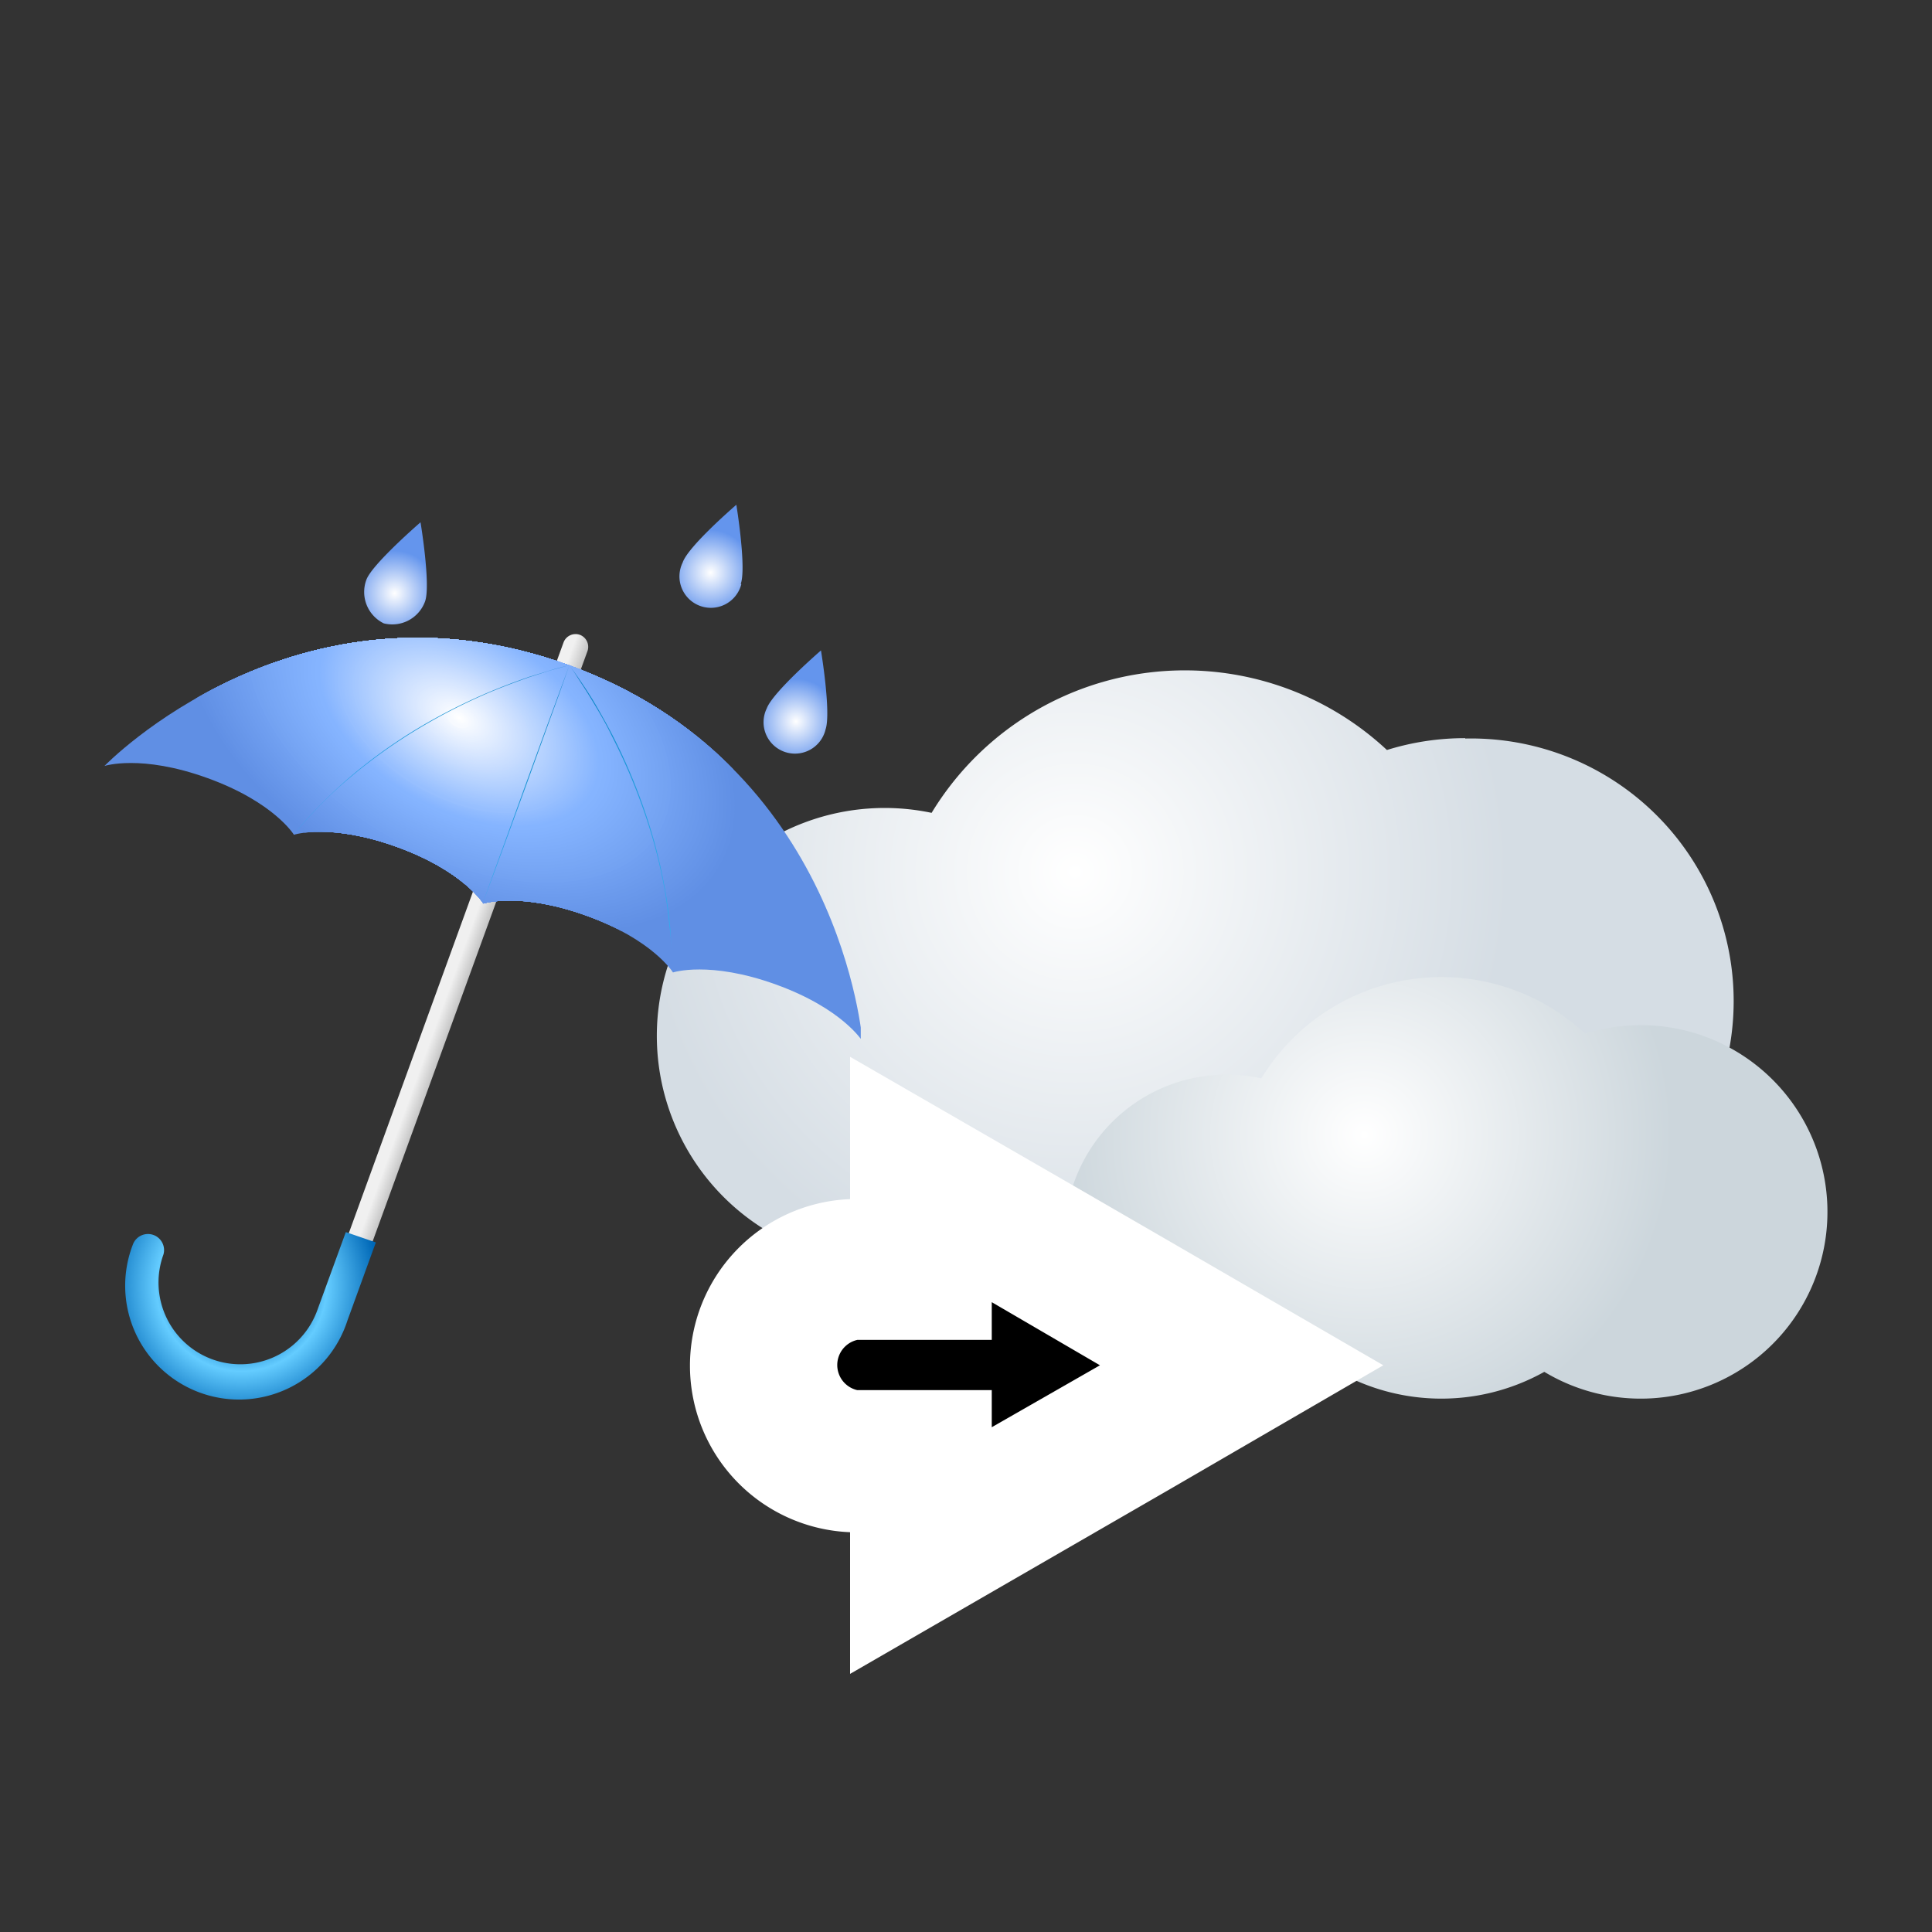 <svg xmlns="http://www.w3.org/2000/svg" xmlns:xlink="http://www.w3.org/1999/xlink" viewBox="0 0 150 150"><rect x="0" y="0" width="150" height="150" fill="#333333" stroke="none"/><defs><style>.a{fill:none;}.b{fill:url(#a);}.c{fill:url(#b);}.d{fill:url(#c);}.e{fill:url(#d);}.f{clip-path:url(#e);}.g{fill:#608fe4;}.h{fill:#6190e5;}.i{fill:#6291e6;}.j{fill:#6392e6;}.k{fill:#6493e7;}.l{fill:#6594e8;}.m{fill:#6695e9;}.n{fill:#6796e9;}.o{fill:#6897ea;}.p{fill:#6998eb;}.q{fill:#6a99ec;}.r{fill:#6b9aec;}.s{fill:#6c9bed;}.t{fill:#6d9cee;}.u{fill:#6e9def;}.v{fill:#6f9eef;}.w{fill:#709ff0;}.x{fill:#71a0f1;}.y{fill:#73a2f2;}.z{fill:#74a3f2;}.aa{fill:#75a4f3;}.ab{fill:#76a5f4;}.ac{fill:#77a6f5;}.ad{fill:#78a7f5;}.ae{fill:#79a8f6;}.af{fill:#7aa9f7;}.ag{fill:#7baaf8;}.ah{fill:#7cabf8;}.ai{fill:#7dacf9;}.aj{fill:#7eadfa;}.ak{fill:#7faefb;}.al{fill:#80affb;}.am{fill:#81b0fc;}.an{fill:#82b1fd;}.ao{fill:#83b2fe;}.ap{fill:#84b3fe;}.aq{fill:#85b4ff;}.ar{fill:#86b5ff;}.as{fill:#87b5ff;}.at{fill:#88b6ff;}.au{fill:#89b6ff;}.av{fill:#8ab7ff;}.aw{fill:#8bb8ff;}.ax{fill:#8cb8ff;}.ay{fill:#8db9ff;}.az{fill:#8ebaff;}.ba{fill:#8fbaff;}.bb{fill:#90bbff;}.bc{fill:#91bbff;}.bd{fill:#92bcff;}.be{fill:#93bdff;}.bf{fill:#94bdff;}.bg{fill:#95beff;}.bh{fill:#96bfff;}.bi{fill:#97bfff;}.bj{fill:#98c0ff;}.bk{fill:#99c0ff;}.bl{fill:#9ac1ff;}.bm{fill:#9bc2ff;}.bn{fill:#9cc2ff;}.bo{fill:#9dc3ff;}.bp{fill:#9ec3ff;}.bq{fill:#9fc4ff;}.br{fill:#a0c5ff;}.bs{fill:#a1c5ff;}.bt{fill:#a2c6ff;}.bu{fill:#a3c7ff;}.bv{fill:#a4c7ff;}.bw{fill:#a5c8ff;}.bx{fill:#a6c8ff;}.by{fill:#a7c9ff;}.bz{fill:#a8caff;}.ca{fill:#a9caff;}.cb{fill:#aacbff;}.cc{fill:#abccff;}.cd{fill:#acccff;}.ce{fill:#adcdff;}.cf{fill:#aecdff;}.cg{fill:#afceff;}.ch{fill:#b0cfff;}.ci{fill:#b1cfff;}.cj{fill:#b2d0ff;}.ck{fill:#b3d1ff;}.cl{fill:#b4d1ff;}.cm{fill:#b5d2ff;}.cn{fill:#b6d2ff;}.co{fill:#b7d3ff;}.cp{fill:#b8d4ff;}.cq{fill:#b9d4ff;}.cr{fill:#bad5ff;}.cs{fill:#bbd5ff;}.ct{fill:#bcd6ff;}.cu{fill:#bdd7ff;}.cv{fill:#bed7ff;}.cw{fill:#bfd8ff;}.cx{fill:#c0d9ff;}.cy{fill:#c1d9ff;}.cz{fill:#c3daff;}.da{fill:#c4daff;}.db{fill:#c5dbff;}.dc{fill:#c6dcff;}.dd{fill:#c7dcff;}.de{fill:#c8ddff;}.df{fill:#c9deff;}.dg{fill:#cadeff;}.dh{fill:#cbdfff;}.di{fill:#ccdfff;}.dj{fill:#cde0ff;}.dk{fill:#cee1ff;}.dl{fill:#cfe1ff;}.dm{fill:#d0e2ff;}.dn{fill:#d1e2ff;}.do{fill:#d2e3ff;}.dp{fill:#d3e4ff;}.dq{fill:#d4e4ff;}.dr{fill:#d5e5ff;}.ds{fill:#d6e6ff;}.dt{fill:#d7e6ff;}.du{fill:#d8e7ff;}.dv{fill:#d9e7ff;}.dw{fill:#dae8ff;}.dx{fill:#dbe9ff;}.dy{fill:#dce9ff;}.dz{fill:#ddeaff;}.ea{fill:#deebff;}.eb{fill:#dfebff;}.ec{fill:#e0ecff;}.ed{fill:#e1ecff;}.ee{fill:#e2edff;}.ef{fill:#e3eeff;}.eg{fill:#e4eeff;}.eh{fill:#e5efff;}.ei{fill:#e6f0ff;}.ej{fill:#e7f0ff;}.ek{fill:#e8f1ff;}.el{fill:#e9f1ff;}.em{fill:#eaf2ff;}.en{fill:#ebf3ff;}.eo{fill:#ecf3ff;}.ep{fill:#edf4ff;}.eq{fill:#eef4ff;}.er{fill:#eff5ff;}.es{fill:#f0f6ff;}.et{fill:#f1f6ff;}.eu{fill:#f2f7ff;}.ev{fill:#f3f8ff;}.ew{fill:#f4f8ff;}.ex{fill:#f5f9ff;}.ey{fill:#f6f9ff;}.ez{fill:#f7faff;}.fa{fill:#f8fbff;}.fb{fill:#f9fbff;}.fc{fill:#fafcff;}.fd{fill:#fbfdff;}.fe{fill:#fcfdff;}.ff{fill:#fdfeff;}.fg{fill:#fefeff;}.fh{fill:#fff;}.fi{fill:url(#f);}.fj{fill:url(#g);}.fk{fill:url(#h);}.fl{fill:url(#i);}.fm{fill:url(#j);}.fn{fill:url(#k);}</style><radialGradient id="a" cx="83.48" cy="67.7" r="33.65" gradientUnits="userSpaceOnUse"><stop offset="0" stop-color="#fff"/><stop offset="1" stop-color="#d5dde4"/></radialGradient><radialGradient id="b" cx="105.93" cy="88.11" r="23.93" gradientUnits="userSpaceOnUse"><stop offset="0" stop-color="#fff"/><stop offset="1" stop-color="#ccd6dc"/></radialGradient><linearGradient id="c" x1="1039.1" y1="608.39" x2="1041.04" y2="608.39" gradientTransform="matrix(0.94, 0.34, -0.34, 0.94, -733.72, -852.09)" gradientUnits="userSpaceOnUse"><stop offset="0" stop-color="#f0f0f0"/><stop offset="1" stop-color="#a7a7a7"/></linearGradient><radialGradient id="d" cx="18.75" cy="99.85" r="10.67" gradientUnits="userSpaceOnUse"><stop offset="0.36" stop-color="#0068b7"/><stop offset="0.62" stop-color="#64ccff"/><stop offset="1" stop-color="#0068b7"/></radialGradient><clipPath id="e"><path class="a" d="M8.11,59.47s2.83-.93,8,.94,6.71,4.4,6.71,4.4,2.83-.93,8,.94,6.71,4.4,6.71,4.4,2.84-.93,8,.94,6.72,4.41,6.72,4.41,2.83-.93,8,.94,6.71,4.4,6.71,4.4S65.35,59.35,44.2,51.66,8.11,59.47,8.11,59.47Z"/></clipPath><linearGradient id="f" x1="44.2" y1="63.58" x2="52.16" y2="63.58" gradientUnits="userSpaceOnUse"><stop offset="0" stop-color="#007bbb"/><stop offset="1" stop-color="#32aded"/></linearGradient><linearGradient id="g" x1="37.47" y1="60.91" x2="44.2" y2="60.91" gradientUnits="userSpaceOnUse"><stop offset="0" stop-color="#32aded"/><stop offset="1" stop-color="#007bbb"/></linearGradient><linearGradient id="h" x1="22.79" y1="58.23" x2="44.2" y2="58.23" xlink:href="#g"/><radialGradient id="i" cx="61.8" cy="56.01" r="3.31" gradientUnits="userSpaceOnUse"><stop offset="0" stop-color="#fff"/><stop offset="1" stop-color="#6495ed"/></radialGradient><radialGradient id="j" cx="30.64" cy="46.06" r="3.31" xlink:href="#i"/><radialGradient id="k" cx="55.17" cy="44.46" r="3.31" xlink:href="#i"/></defs><title>313</title><path class="b" d="M113.76,57.31a20.39,20.39,0,0,0-6.08.92,23,23,0,0,0-35.35,4.88,17.69,17.69,0,1,0-3.8,35h45.23a20.39,20.39,0,1,0,0-40.77Z"/><path class="c" d="M127.39,79.59a14.3,14.3,0,0,0-4.32.66,16.37,16.37,0,0,0-25.14,3.47,12.58,12.58,0,1,0-2.7,24.87,12.55,12.55,0,0,0,7.73-2.66,16.39,16.39,0,0,0,16.94.58,14.5,14.5,0,1,0,7.49-26.92Z"/><path class="d" d="M27,101.69,45.62,50.53A1,1,0,0,0,45,49.28a1,1,0,0,0-1.24.58L25.17,101Z"/><path class="e" d="M26.85,95.66l-2.22,6.08A6.35,6.35,0,0,1,12.69,97.4a1.25,1.25,0,0,0-2.34-.86,8.84,8.84,0,1,0,16.62,6l2.21-6.08Z"/><g class="f"><rect class="g" x="8.11" y="43.96" width="58.72" height="36.87"/><path class="g" d="M56.19,67.25c-3.81,6.8-16.09,7.17-27.43.82s-17.44-17-13.63-23.82c.12-.21.24-.42.38-.62v.24H42.56v-.44C53.9,49.78,60,60.44,56.19,67.25Z"/><path class="h" d="M55.91,67.09C52.16,73.8,40,74.17,28.85,67.9S11.65,51.12,15.4,44.41a9.89,9.89,0,0,1,.8-1.19v.65H42.47V43.6C53.65,49.86,59.67,60.38,55.91,67.09Z"/><path class="i" d="M55.64,66.94c-3.71,6.62-15.66,7-26.69.8S12,51.18,15.68,44.56a9.23,9.23,0,0,1,.79-1.17v.48h25.9v-.11C53.41,49.94,59.35,60.32,55.64,66.94Z"/><path class="j" d="M55.36,66.78c-3.65,6.53-15.44,6.89-26.32.79S12.3,51.24,16,44.72a7.53,7.53,0,0,1,.77-1.16v.31H41.26v-.5l1,.56C53.16,50,59,60.25,55.36,66.78Z"/><path class="k" d="M55.09,66.63c-3.61,6.44-15.23,6.78-26,.78s-16.5-16.1-12.9-22.54A8.76,8.76,0,0,1,17,43.73v.14H41.18v-.32c.34.17.67.35,1,.54C52.92,50.1,58.69,60.19,55.09,66.63Z"/><path class="l" d="M54.81,66.47c-3.55,6.35-15,6.69-25.59.77S13,51.37,16.51,45a8.41,8.41,0,0,1,.75-1.12c.14-.17.29-.34.45-.5v.47H40.1v-.65c.67.32,1.33.67,2,1C52.67,50.18,58.37,60.13,54.81,66.47Z"/><path class="m" d="M54.54,66.32c-3.51,6.26-14.8,6.59-25.22.76s-16-15.65-12.54-21.9a8.31,8.31,0,0,1,.75-1.11c.14-.17.28-.33.44-.49v.29H40V43.4c.66.32,1.31.66,2,1C52.43,50.26,58,60.07,54.54,66.32Z"/><path class="n" d="M54.26,66.17c-3.45,6.16-14.58,6.49-24.85.74S13.61,51.5,17.06,45.33a7.67,7.67,0,0,1,1.64-2v.57H40v-.29c.64.31,1.29.65,1.93,1C52.18,50.34,57.71,60,54.26,66.17Z"/><path class="o" d="M54,66c-3.4,6.07-14.36,6.4-24.48.73S13.93,51.56,17.33,45.49a7.87,7.87,0,0,1,1.62-2v.39h21v-.11c.64.31,1.27.64,1.91,1C51.94,50.42,57.38,59.94,54,66Z"/><path class="p" d="M53.71,65.86c-3.35,6-14.15,6.3-24.12.72s-15.33-15-12-20.94a7.62,7.62,0,0,1,1.59-2v.21H38.91v-.36l.94.43c.62.31,1.25.63,1.87,1C51.69,50.5,57.06,59.88,53.71,65.86Z"/><path class="q" d="M53.43,65.7c-3.3,5.89-13.93,6.21-23.74.71S14.59,51.69,17.89,45.8a7.57,7.57,0,0,1,1.56-1.95v0H37.93V43.3a33,33,0,0,1,3.7,1.79C51.45,50.58,56.73,59.81,53.43,65.7Z"/><path class="r" d="M53.16,65.55c-3.25,5.8-13.72,6.11-23.38.7S14.91,51.75,18.16,46A7.93,7.93,0,0,1,19.7,44a8.48,8.48,0,0,1,1-.76v.6H37.89v-.38a32.9,32.9,0,0,1,3.65,1.76C51.2,50.66,56.4,59.75,53.16,65.55Z"/><path class="s" d="M52.88,65.39c-3.19,5.71-13.5,6-23,.69s-14.63-14.27-11.43-20A7.31,7.31,0,0,1,20,44.22a9.06,9.06,0,0,1,1-.75v.4H37.86v-.19a31.92,31.92,0,0,1,3.59,1.74C51,50.74,56.08,59.69,52.88,65.39Z"/><path class="t" d="M52.61,65.24c-3.15,5.61-13.29,5.92-22.64.68S15.57,51.87,18.71,46.26A7.67,7.67,0,0,1,20.2,44.4a9.17,9.17,0,0,1,1-.74v.21H36.06v-.65c.58.19,1.17.41,1.76.66a32.51,32.51,0,0,1,3.53,1.7C50.71,50.82,55.75,59.62,52.61,65.24Z"/><path class="u" d="M52.33,65.09c-3.09,5.52-13.07,5.82-22.27.66S15.9,51.94,19,46.41a7.73,7.73,0,0,1,3.49-3.16v.62H36.05v-.45c.58.2,1.16.41,1.74.65a29.81,29.81,0,0,1,3.47,1.68C50.47,50.9,55.42,59.56,52.33,65.09Z"/><path class="v" d="M52.05,64.93c-3,5.43-12.85,5.73-21.9.66S16.22,52,19.26,46.57a7.61,7.61,0,0,1,3.44-3.11v.41H36v-.25c.57.2,1.14.41,1.71.64a32.4,32.4,0,0,1,3.42,1.65C50.22,51,55.1,59.5,52.05,64.93Z"/><path class="w" d="M51.78,64.78c-3,5.34-12.63,5.63-21.54.64s-13.69-13.36-10.7-18.7a7.45,7.45,0,0,1,3.38-3v.2H34.38v-.55a29.77,29.77,0,0,1,6.7,2.76C50,51.06,54.77,59.43,51.78,64.78Z"/><path class="x" d="M51.5,64.62c-2.94,5.25-12.41,5.54-21.16.64S16.88,52.13,19.82,46.88a7.24,7.24,0,0,1,3.31-3,9.66,9.66,0,0,1,1.14-.45v.45H34.4v-.33A28.94,28.94,0,0,1,41,46.24C49.73,51.14,54.44,59.37,51.5,64.62Z"/><path class="y" d="M51.23,64.47c-2.89,5.16-12.2,5.43-20.8.62S17.2,52.19,20.09,47a7.21,7.21,0,0,1,3.26-3,10.46,10.46,0,0,1,2.33-.78v.57h8.74v-.12a28.45,28.45,0,0,1,6.47,2.66C49.49,51.22,54.12,59.31,51.23,64.47Z"/><path class="z" d="M51,64.31c-2.84,5.07-12,5.34-20.43.61s-13-12.67-10.15-17.73c1.42-2.54,4.41-3.87,8.11-4v.66h2.89v-.52a23.46,23.46,0,0,1,3.07.61,27.92,27.92,0,0,1,6.36,2.61C49.24,51.3,53.79,59.25,51,64.31Z"/><path class="aa" d="M50.67,64.16c-2.78,5-11.76,5.24-20.06.6s-12.75-12.44-10-17.42c1.4-2.49,4.34-3.8,8-3.91A24,24,0,0,1,40.7,46.74C49,51.38,53.46,59.18,50.67,64.16Z"/><path class="ab" d="M50.4,64c-2.74,4.89-11.55,5.15-19.69.59s-12.53-12.21-9.79-17.1c1.37-2.44,4.25-3.72,7.82-3.83a23.56,23.56,0,0,1,11.87,3.25C48.75,51.46,53.13,59.12,50.4,64Z"/><path class="ac" d="M50.12,63.85c-2.68,4.79-11.33,5.05-19.32.58s-12.29-12-9.6-16.78c1.34-2.4,4.17-3.66,7.67-3.76a23,23,0,0,1,11.65,3.18C48.51,51.54,52.81,59.06,50.12,63.85Z"/><path class="ad" d="M49.85,63.7c-2.64,4.7-11.12,5-19,.56s-12-11.75-9.42-16.46c1.32-2.35,4.1-3.59,7.53-3.69a22.7,22.7,0,0,1,11.43,3.13C48.26,51.62,52.48,59,49.85,63.7Z"/><path class="ae" d="M49.57,63.54C47,68.15,38.67,68.4,31,64.1S19.16,52.57,21.75,48c1.29-2.31,4-3.52,7.38-3.62a22.27,22.27,0,0,1,11.2,3.06C48,51.7,52.15,58.93,49.57,63.54Z"/><ellipse class="af" cx="35.66" cy="55.75" rx="9.38" ry="15.63" transform="translate(-30.41 59.62) rotate(-60.75)"/><ellipse class="ag" cx="35.66" cy="55.75" rx="9.19" ry="15.31" transform="translate(-30.41 59.62) rotate(-60.75)"/><ellipse class="ah" cx="35.66" cy="55.75" rx="9" ry="15" transform="translate(-30.41 59.62) rotate(-60.75)"/><ellipse class="ai" cx="35.66" cy="55.75" rx="8.81" ry="14.68" transform="translate(-30.41 59.62) rotate(-60.75)"/><ellipse class="aj" cx="35.66" cy="55.75" rx="8.62" ry="14.37" transform="translate(-30.41 59.62) rotate(-60.75)"/><path class="ak" d="M47.92,62.61c-2.28,4.07-9.61,4.29-16.38.49S21.13,53,23.4,48.88,33,44.6,39.78,48.39,50.19,58.55,47.92,62.61Z"/><ellipse class="al" cx="35.66" cy="55.75" rx="8.24" ry="13.73" transform="translate(-30.41 59.62) rotate(-60.75)"/><ellipse class="am" cx="35.66" cy="55.75" rx="8.05" ry="13.42" transform="translate(-30.41 59.62) rotate(-60.75)"/><ellipse class="an" cx="35.66" cy="55.75" rx="7.86" ry="13.1" transform="translate(-30.41 59.62) rotate(-60.75)"/><path class="ao" d="M46.81,62c-2.07,3.69-8.74,3.89-14.9.44S22.43,53.2,24.5,49.5s8.75-3.89,14.91-.44S48.88,58.3,46.81,62Z"/><path class="ap" d="M46.54,61.84c-2,3.61-8.53,3.8-14.54.44s-9.24-9-7.22-12.62,8.53-3.8,14.53-.44S48.56,58.24,46.54,61.84Z"/><ellipse class="aq" cx="35.66" cy="55.75" rx="7.29" ry="12.15" transform="translate(-30.41 59.62) rotate(-60.75)"/><ellipse class="aq" cx="35.66" cy="55.75" rx="7.1" ry="11.84" transform="translate(-30.41 59.62) rotate(-60.75)"/><ellipse class="ar" cx="35.66" cy="55.75" rx="7.04" ry="11.74" transform="translate(-30.41 59.62) rotate(-60.75)"/><ellipse class="as" cx="35.66" cy="55.75" rx="6.99" ry="11.64" transform="translate(-30.41 59.62) rotate(-60.75)"/><ellipse class="at" cx="35.66" cy="55.75" rx="6.93" ry="11.55" transform="translate(-30.41 59.62) rotate(-60.75)"/><ellipse class="au" cx="35.66" cy="55.75" rx="6.87" ry="11.45" transform="translate(-30.41 59.62) rotate(-60.75)"/><ellipse class="av" cx="35.66" cy="55.75" rx="6.81" ry="11.35" transform="translate(-30.41 59.62) rotate(-60.75)"/><ellipse class="aw" cx="35.66" cy="55.75" rx="6.75" ry="11.25" transform="translate(-30.41 59.62) rotate(-60.75)"/><ellipse class="ax" cx="35.66" cy="55.75" rx="6.69" ry="11.16" transform="translate(-30.41 59.62) rotate(-60.75)"/><ellipse class="ay" cx="35.66" cy="55.75" rx="6.64" ry="11.06" transform="translate(-30.41 59.62) rotate(-60.75)"/><ellipse class="az" cx="35.66" cy="55.75" rx="6.58" ry="10.96" transform="translate(-30.41 59.62) rotate(-60.75)"/><path class="ba" d="M45.14,61.06c-1.76,3.14-7.43,3.31-12.67.38s-8-7.86-6.29-11,7.43-3.31,12.66-.38S46.9,57.92,45.14,61.06Z"/><ellipse class="bb" cx="35.66" cy="55.75" rx="6.46" ry="10.77" transform="translate(-30.41 59.62) rotate(-60.75)"/><ellipse class="bc" cx="35.66" cy="55.75" rx="6.4" ry="10.67" transform="translate(-30.41 59.62) rotate(-60.75)"/><ellipse class="bd" cx="35.66" cy="55.75" rx="6.35" ry="10.58" transform="translate(-30.41 59.62) rotate(-60.75)"/><ellipse class="be" cx="35.66" cy="55.75" rx="6.29" ry="10.48" transform="translate(-30.41 59.62) rotate(-60.75)"/><ellipse class="bf" cx="35.66" cy="55.75" rx="6.23" ry="10.38" transform="translate(-30.41 59.62) rotate(-60.75)"/><ellipse class="bg" cx="35.66" cy="55.75" rx="6.17" ry="10.28" transform="translate(-30.41 59.62) rotate(-60.75)"/><ellipse class="bh" cx="35.66" cy="55.75" rx="6.11" ry="10.19" transform="translate(-30.41 59.62) rotate(-60.75)"/><ellipse class="bi" cx="35.66" cy="55.75" rx="6.05" ry="10.09" transform="matrix(0.49, -0.87, 0.87, 0.49, -30.41, 59.62)"/><ellipse class="bj" cx="35.66" cy="55.75" rx="6" ry="9.99" transform="translate(-30.41 59.62) rotate(-60.75)"/><path class="bk" d="M44.29,60.58c-1.6,2.87-6.76,3-11.53.35s-7.34-7.15-5.74-10,6.77-3,11.54-.34S45.9,57.72,44.29,60.58Z"/><ellipse class="bl" cx="35.66" cy="55.75" rx="5.88" ry="9.8" transform="translate(-30.41 59.62) rotate(-60.75)"/><path class="bm" d="M44.12,60.49c-1.57,2.81-6.63,3-11.31.34s-7.19-7-5.62-9.82,6.64-3,11.31-.34S45.7,57.68,44.12,60.49Z"/><ellipse class="bn" cx="35.66" cy="55.75" rx="5.76" ry="9.61" transform="translate(-30.41 59.62) rotate(-60.75)"/><ellipse class="bo" cx="35.66" cy="55.75" rx="5.7" ry="9.51" transform="translate(-30.41 59.62) rotate(-60.75)"/><ellipse class="bp" cx="35.66" cy="55.75" rx="5.65" ry="9.41" transform="translate(-30.41 59.62) rotate(-60.75)"/><path class="bq" d="M43.79,60.3c-1.51,2.69-6.37,2.84-10.86.33S26,53.89,27.53,51.2s6.37-2.84,10.86-.33S45.29,57.61,43.79,60.3Z"/><path class="br" d="M43.7,60.25c-1.49,2.67-6.3,2.81-10.74.32s-6.84-6.66-5.34-9.32,6.3-2.81,10.74-.33S45.19,57.59,43.7,60.25Z"/><path class="bs" d="M43.62,60.21C42.14,62.84,37.38,63,33,60.52s-6.76-6.59-5.29-9.23,6.24-2.78,10.63-.32S45.09,57.57,43.62,60.21Z"/><ellipse class="bt" cx="35.66" cy="55.75" rx="5.41" ry="9.02" transform="translate(-30.41 59.62) rotate(-60.75)"/><path class="bu" d="M43.45,60.11C42,62.69,37.34,62.83,33,60.42s-6.61-6.45-5.17-9,6.1-2.72,10.41-.31S44.89,57.53,43.45,60.11Z"/><ellipse class="bv" cx="35.66" cy="55.75" rx="5.3" ry="8.83" transform="translate(-30.41 59.62) rotate(-60.75)"/><path class="bw" d="M43.28,60c-1.42,2.52-6,2.66-10.18.3S26.63,54,28,51.48s6-2.66,10.18-.3S44.69,57.49,43.28,60Z"/><path class="bx" d="M43.19,60c-1.39,2.5-5.9,2.63-10.06.3s-6.4-6.24-5-8.74,5.9-2.63,10.06-.3S44.59,57.47,43.19,60Z"/><ellipse class="by" cx="35.66" cy="55.75" rx="5.12" ry="8.54" transform="translate(-30.41 59.62) rotate(-60.75)"/><path class="bz" d="M43,59.87c-1.36,2.44-5.77,2.58-9.84.3s-6.25-6.1-4.89-8.55,5.78-2.57,9.84-.29S44.39,57.43,43,59.87Z"/><ellipse class="ca" cx="35.66" cy="55.75" rx="5.01" ry="8.34" transform="translate(-30.41 59.62) rotate(-60.75)"/><ellipse class="cb" cx="35.66" cy="55.75" rx="4.95" ry="8.25" transform="translate(-30.41 59.62) rotate(-60.75)"/><path class="cc" d="M42.77,59.73c-1.32,2.36-5.57,2.49-9.5.29s-6-5.9-4.72-8.25,5.57-2.49,9.5-.29S44.09,57.38,42.77,59.73Z"/><ellipse class="cd" cx="35.66" cy="55.75" rx="4.83" ry="8.05" transform="translate(-30.41 59.62) rotate(-60.75)"/><path class="ce" d="M42.6,59.64c-1.29,2.3-5.44,2.42-9.27.27s-5.9-5.75-4.61-8,5.44-2.42,9.27-.28S43.89,57.34,42.6,59.64Z"/><path class="cf" d="M42.52,59.59c-1.28,2.27-5.38,2.39-9.16.27s-5.83-5.68-4.56-8,5.38-2.4,9.16-.27S43.79,57.32,42.52,59.59Z"/><path class="cg" d="M42.43,59.54c-1.26,2.25-5.31,2.37-9,.27S27.63,54.2,28.89,52s5.3-2.37,9-.27S43.69,57.3,42.43,59.54Z"/><path class="ch" d="M42.35,59.49c-1.24,2.22-5.24,2.34-8.94.27S27.73,54.22,29,52s5.24-2.33,8.94-.26S43.59,57.28,42.35,59.49Z"/><ellipse class="ci" cx="35.66" cy="55.75" rx="4.54" ry="7.57" transform="translate(-30.41 59.62) rotate(-60.75)"/><ellipse class="cj" cx="35.66" cy="55.75" rx="4.48" ry="7.47" transform="translate(-30.41 59.62) rotate(-60.75)"/><ellipse class="ck" cx="35.66" cy="55.75" rx="4.42" ry="7.37" transform="translate(-30.41 59.62) rotate(-60.75)"/><path class="cl" d="M42,59.3c-1.18,2.11-5,2.22-8.48.26s-5.4-5.26-4.22-7.37,5-2.21,8.48-.25S43.19,57.2,42,59.3Z"/><path class="cm" d="M41.92,59.26c-1.16,2.07-4.91,2.19-8.37.25s-5.32-5.19-4.16-7.27,4.91-2.19,8.37-.25S43.09,57.18,41.92,59.26Z"/><ellipse class="cn" cx="35.66" cy="55.75" rx="4.25" ry="7.08" transform="translate(-30.41 59.62) rotate(-60.75)"/><ellipse class="co" cx="35.66" cy="55.75" rx="4.19" ry="6.99" transform="translate(-30.41 59.62) rotate(-60.75)"/><ellipse class="cp" cx="35.66" cy="55.75" rx="4.13" ry="6.89" transform="translate(-30.41 59.62) rotate(-60.75)"/><path class="cq" d="M41.58,59.07c-1.09,2-4.64,2.07-7.91.23s-5-4.91-3.94-6.87,4.65-2.07,7.92-.24S42.68,57.1,41.58,59.07Z"/><path class="cr" d="M41.5,59c-1.08,1.94-4.58,2-7.8.23s-5-4.84-3.88-6.77,4.58-2,7.8-.24S42.58,57.08,41.5,59Z"/><ellipse class="cs" cx="35.66" cy="55.75" rx="3.96" ry="6.6" transform="translate(-30.41 59.62) rotate(-60.75)"/><path class="ct" d="M41.33,58.93c-1,1.88-4.44,2-7.58.22s-4.82-4.7-3.76-6.58,4.44-2,7.57-.22S42.38,57.05,41.33,58.93Z"/><path class="cu" d="M41.25,58.88c-1,1.85-4.38,1.95-7.47.22S29,54.47,30.07,52.62s4.38-1.95,7.47-.22S42.28,57,41.25,58.88Z"/><ellipse class="cv" cx="35.66" cy="55.75" rx="3.78" ry="6.31" transform="translate(-30.41 59.62) rotate(-60.75)"/><path class="cw" d="M41.08,58.78c-1,1.8-4.25,1.9-7.24.22s-4.6-4.49-3.6-6.28,4.25-1.9,7.24-.22S42.08,57,41.08,58.78Z"/><path class="cx" d="M41,58.74c-1,1.76-4.18,1.86-7.12.21s-4.53-4.42-3.54-6.19,4.18-1.86,7.12-.21S42,57,41,58.74Z"/><path class="cy" d="M40.91,58.69c-1,1.74-4.12,1.83-7,.21s-4.46-4.35-3.49-6.09,4.11-1.83,7-.21S41.88,57,40.91,58.69Z"/><path class="cz" d="M40.82,58.64c-1,1.71-4,1.8-6.9.21s-4.38-4.28-3.42-6,4-1.81,6.89-.21S41.78,56.93,40.82,58.64Z"/><path class="da" d="M40.74,58.59c-.94,1.69-4,1.78-6.79.21s-4.31-4.21-3.37-5.9,4-1.77,6.79-.2S41.68,56.91,40.74,58.59Z"/><path class="db" d="M40.65,58.55c-.92,1.65-3.91,1.74-6.67.2s-4.24-4.14-3.32-5.8,3.92-1.74,6.68-.2S41.58,56.89,40.65,58.55Z"/><ellipse class="dc" cx="35.66" cy="55.75" rx="3.38" ry="5.63" transform="translate(-30.41 59.62) rotate(-60.75)"/><path class="dd" d="M40.48,58.45c-.89,1.6-3.78,1.69-6.44.19s-4.1-4-3.21-5.59,3.79-1.69,6.45-.2S41.38,56.85,40.48,58.45Z"/><ellipse class="de" cx="35.66" cy="55.75" rx="3.26" ry="5.43" transform="translate(-30.41 59.62) rotate(-60.75)"/><path class="df" d="M40.32,58.36c-.87,1.54-3.65,1.62-6.23.18s-4-3.86-3.09-5.4,3.65-1.62,6.22-.18S41.18,56.81,40.32,58.36Z"/><path class="dg" d="M40.23,58.31c-.85,1.51-3.58,1.6-6.11.18s-3.88-3.79-3-5.3,3.58-1.6,6.11-.18S41.08,56.79,40.23,58.31Z"/><path class="dh" d="M40.15,58.26c-.84,1.49-3.52,1.57-6,.18s-3.81-3.72-3-5.2,3.52-1.57,6-.18S41,56.78,40.15,58.26Z"/><ellipse class="di" cx="35.66" cy="55.75" rx="3.03" ry="5.05" transform="translate(-30.41 59.62) rotate(-60.75)"/><ellipse class="dj" cx="35.66" cy="55.75" rx="2.97" ry="4.95" transform="translate(-30.41 59.62) rotate(-60.75)"/><path class="dk" d="M39.89,58.12c-.78,1.4-3.32,1.48-5.65.17s-3.6-3.51-2.81-4.91,3.31-1.48,5.65-.17S40.68,56.72,39.89,58.12Z"/><ellipse class="dl" cx="35.66" cy="55.75" rx="2.85" ry="4.75" transform="translate(-30.41 59.62) rotate(-60.75)"/><path class="dm" d="M39.72,58c-.75,1.35-3.18,1.42-5.43.17s-3.45-3.37-2.69-4.72,3.18-1.42,5.42-.16S40.48,56.68,39.72,58Z"/><path class="dn" d="M39.64,58c-.74,1.32-3.12,1.39-5.32.16s-3.38-3.3-2.64-4.62,3.12-1.39,5.32-.16S40.38,56.66,39.64,58Z"/><ellipse class="do" cx="35.66" cy="55.75" rx="2.68" ry="4.46" transform="translate(-30.41 59.62) rotate(-60.75)"/><ellipse class="dp" cx="35.66" cy="55.75" rx="2.62" ry="4.37" transform="translate(-30.41 59.62) rotate(-60.75)"/><path class="dq" d="M39.38,57.84c-.69,1.23-2.92,1.3-5,.14s-3.17-3.08-2.48-4.32,2.92-1.3,5-.15S40.08,56.6,39.38,57.84Z"/><ellipse class="dr" cx="35.66" cy="55.75" rx="2.5" ry="4.17" transform="translate(-30.41 59.62) rotate(-60.75)"/><path class="ds" d="M39.21,57.74c-.66,1.18-2.78,1.24-4.75.14s-3-2.94-2.36-4.12,2.79-1.24,4.75-.14S39.87,56.56,39.21,57.74Z"/><path class="dt" d="M39.13,57.69c-.64,1.15-2.72,1.22-4.64.14s-3-2.87-2.3-4,2.72-1.22,4.64-.14S39.77,56.54,39.13,57.69Z"/><path class="du" d="M39.05,57.65c-.63,1.12-2.66,1.18-4.53.13s-2.88-2.8-2.25-3.93,2.66-1.18,4.53-.13S39.67,56.52,39.05,57.65Z"/><path class="dv" d="M39,57.6c-.61,1.09-2.59,1.15-4.41.13S31.75,55,32.36,53.9s2.59-1.15,4.41-.13S39.57,56.5,39,57.6Z"/><path class="dw" d="M38.88,57.55c-.6,1.07-2.53,1.12-4.3.13S31.85,55,32.44,54s2.52-1.13,4.3-.13S39.47,56.48,38.88,57.55Z"/><path class="dx" d="M38.79,57.5c-.58,1-2.45,1.1-4.18.13S32,55,32.53,54s2.45-1.1,4.18-.13S39.37,56.47,38.79,57.5Z"/><path class="dy" d="M38.71,57.46c-.57,1-2.39,1.06-4.07.12s-2.59-2.53-2-3.54S35,53,36.68,53.92,39.27,56.45,38.71,57.46Z"/><path class="dz" d="M38.62,57.41c-.55,1-2.32,1-4,.12s-2.51-2.46-2-3.44,2.32-1,3.95-.12S39.17,56.43,38.62,57.41Z"/><path class="ea" d="M38.54,57.36c-.54,1-2.26,1-3.85.12s-2.44-2.39-1.91-3.34,2.26-1,3.85-.12S39.07,56.41,38.54,57.36Z"/><path class="eb" d="M38.45,57.31c-.52.93-2.19,1-3.73.12s-2.37-2.32-1.85-3.25,2.18-1,3.73-.11S39,56.39,38.45,57.31Z"/><path class="ec" d="M38.37,57.27c-.5.89-2.12.94-3.62.1s-2.3-2.24-1.8-3.14,2.12-.94,3.62-.11S38.87,56.37,38.37,57.27Z"/><path class="ed" d="M38.28,57.22c-.48.87-2.05.92-3.5.1s-2.23-2.17-1.75-3,2.06-.92,3.51-.11S38.77,56.35,38.28,57.22Z"/><path class="ee" d="M38.2,57.17c-.47.84-2,.89-3.39.1s-2.16-2.1-1.69-2.94,2-.89,3.39-.1S38.67,56.33,38.2,57.17Z"/><path class="ef" d="M38.11,57.12c-.45.82-1.92.86-3.28.1s-2.08-2-1.63-2.85,1.93-.85,3.28-.09S38.57,56.31,38.11,57.12Z"/><path class="eg" d="M38,57.08c-.44.78-1.86.82-3.17.09s-2-2-1.57-2.75,1.86-.83,3.17-.09S38.47,56.29,38,57.08Z"/><path class="eh" d="M37.94,57c-.42.76-1.79.8-3,.09S33,55.23,33.37,54.47s1.79-.8,3.06-.09S38.37,56.27,37.94,57Z"/><path class="ei" d="M37.86,57c-.41.73-1.72.77-2.94.09s-1.87-1.82-1.46-2.55,1.72-.77,2.94-.09S38.27,56.25,37.86,57Z"/><path class="ej" d="M37.78,56.93c-.4.71-1.66.74-2.83.09s-1.8-1.75-1.41-2.46,1.66-.73,2.83-.08S38.17,56.23,37.78,56.93Z"/><path class="ek" d="M37.69,56.89c-.38.67-1.59.71-2.71.08s-1.73-1.69-1.35-2.36,1.59-.71,2.71-.08S38.07,56.21,37.69,56.89Z"/><ellipse class="el" cx="35.66" cy="55.75" rx="1.34" ry="2.23" transform="translate(-30.41 59.62) rotate(-60.75)"/><path class="em" d="M37.52,56.79c-.34.62-1.46.65-2.49.08s-1.58-1.55-1.23-2.16,1.46-.65,2.48-.08S37.87,56.18,37.52,56.79Z"/><path class="en" d="M37.44,56.74c-.33.59-1.4.63-2.38.08s-1.51-1.48-1.18-2.07,1.39-.62,2.38-.07S37.77,56.16,37.44,56.74Z"/><path class="eo" d="M37.35,56.7c-.31.56-1.32.59-2.26.07s-1.44-1.41-1.12-2,1.32-.59,2.26-.07S37.67,56.14,37.35,56.7Z"/><path class="ep" d="M37.27,56.65c-.3.53-1.26.56-2.15.06s-1.37-1.33-1.07-1.86,1.26-.56,2.15-.07S37.57,56.12,37.27,56.65Z"/><path class="eq" d="M37.18,56.6c-.28.51-1.19.53-2,.06s-1.3-1.26-1-1.76,1.19-.54,2-.06S37.47,56.1,37.18,56.6Z"/><path class="er" d="M37.1,56.56c-.27.47-1.13.5-1.92,0s-1.23-1.19-1-1.67,1.13-.5,1.92,0S37.37,56.08,37.1,56.56Z"/><path class="es" d="M37,56.51c-.25.45-1.06.47-1.81.05s-1.15-1.12-.9-1.57,1.07-.47,1.81-.05S37.26,56.06,37,56.51Z"/><path class="et" d="M36.93,56.46c-.24.42-1,.44-1.7,0s-1.08-1-.84-1.47,1-.45,1.7,0S37.16,56,36.93,56.46Z"/><path class="eu" d="M36.84,56.41c-.22.4-.92.42-1.58.05s-1-1-.79-1.37.93-.42,1.59-.05S37.06,56,36.84,56.41Z"/><path class="ev" d="M36.76,56.37c-.2.36-.86.38-1.47,0s-.94-.91-.73-1.28.86-.38,1.47,0S37,56,36.76,56.37Z"/><path class="ew" d="M36.67,56.32c-.18.33-.79.35-1.35,0s-.87-.84-.68-1.18.8-.35,1.36,0S36.86,56,36.67,56.32Z"/><path class="ex" d="M36.59,56.27c-.17.31-.73.33-1.24,0s-.79-.77-.62-1.08.73-.33,1.24,0S36.76,56,36.59,56.27Z"/><path class="ey" d="M36.51,56.22c-.16.28-.67.3-1.14,0s-.71-.7-.56-1,.67-.3,1.13,0S36.66,55.94,36.51,56.22Z"/><ellipse class="ez" cx="35.66" cy="55.75" rx="0.52" ry="0.87" transform="matrix(0.49, -0.87, 0.87, 0.49, -30.41, 59.63)"/><path class="fa" d="M36.34,56.13c-.13.22-.53.24-.91,0s-.57-.57-.45-.79.53-.24.91,0S36.46,55.9,36.34,56.13Z"/><path class="fb" d="M36.25,56.08c-.11.2-.46.21-.79,0s-.5-.49-.39-.68.46-.21.79,0S36.36,55.88,36.25,56.08Z"/><path class="fc" d="M36.17,56c-.1.17-.4.18-.68,0s-.43-.42-.34-.59.4-.17.68,0S36.26,55.87,36.17,56Z"/><path class="fd" d="M36.08,56c-.08.14-.33.14-.56,0s-.36-.35-.28-.49.33-.15.56,0S36.16,55.85,36.08,56Z"/><path class="fe" d="M36,55.94c-.07.11-.27.12-.45,0s-.29-.28-.23-.39.27-.12.45,0S36.06,55.83,36,55.94Z"/><path class="ff" d="M35.91,55.89c0,.09-.2.09-.34,0s-.21-.21-.16-.29.19-.09.33,0S36,55.81,35.91,55.89Z"/><path class="fg" d="M35.83,55.84c0,.06-.13.06-.23,0s-.14-.14-.11-.2.13,0,.23,0S35.86,55.79,35.83,55.84Z"/><path class="fh" d="M35.74,55.8s-.06,0-.11,0-.07-.07-.06-.1.07,0,.12,0S35.76,55.77,35.74,55.8Z"/></g><path class="fi" d="M44.2,51.66c.33.42.63.86.93,1.3s.59.89.87,1.34q.82,1.37,1.56,2.79A44.53,44.53,0,0,1,50.07,63a40.16,40.16,0,0,1,1.59,6.19c.18,1,.32,2.1.4,3.16s.11,2.13.1,3.2c0-1.07,0-2.13-.13-3.19s-.23-2.12-.41-3.17A40,40,0,0,0,50,63a44.47,44.47,0,0,0-2.5-5.86c-.48-1-1-1.88-1.55-2.79-.28-.46-.56-.91-.85-1.35S44.53,52.08,44.2,51.66Z"/><polygon class="fj" points="44.2 51.66 43.38 53.98 42.54 56.29 40.87 60.92 39.18 65.54 38.33 67.85 37.47 70.15 38.3 67.83 39.14 65.52 40.81 60.9 42.5 56.27 43.35 53.97 44.2 51.66"/><path class="fk" d="M44.2,51.66c-.51.12-1,.26-1.54.41l-1.52.49c-1,.35-2,.73-3,1.14a44.57,44.57,0,0,0-5.68,2.89,40.37,40.37,0,0,0-5.19,3.7c-.82.68-1.6,1.4-2.35,2.16S23.47,64,22.79,64.81c.67-.83,1.38-1.62,2.13-2.38s1.53-1.49,2.34-2.18a39.76,39.76,0,0,1,5.19-3.71,44.76,44.76,0,0,1,5.7-2.88c1-.41,2-.79,3-1.13l1.52-.47C43.17,51.91,43.69,51.77,44.2,51.66Z"/><path class="fl" d="M64.09,56.65c.46-1.26-.35-6.15-.35-6.15S60,53.73,59.53,55a2.44,2.44,0,1,0,4.56,1.66Z"/><path class="fm" d="M33,46.7c.46-1.26-.35-6.15-.35-6.15S28.91,43.78,28.45,45a2.71,2.71,0,0,0,1.35,3.4A2.71,2.71,0,0,0,33,46.7Z"/><path class="fn" d="M57.51,45.34c.46-1.26-.34-6.15-.34-6.15S53.41,42.42,53,43.68a2.44,2.44,0,1,0,4.56,1.66Z"/><path d="M71.5,113.43H66.56a7.45,7.45,0,0,1,0-14.9H71.5v-7L96.4,106,71.5,120.33Z"/><path class="fh" d="M77,101.1,85.4,106,77,110.81v-2.88H66.56a2,2,0,0,1,0-3.9H77V101.1m-11-19v11a12.94,12.94,0,0,0,0,25.86v11l16.5-9.53,8.4-4.85L107.4,106,90.9,96.43l-8.4-4.86L66,82.05Z"/></svg>